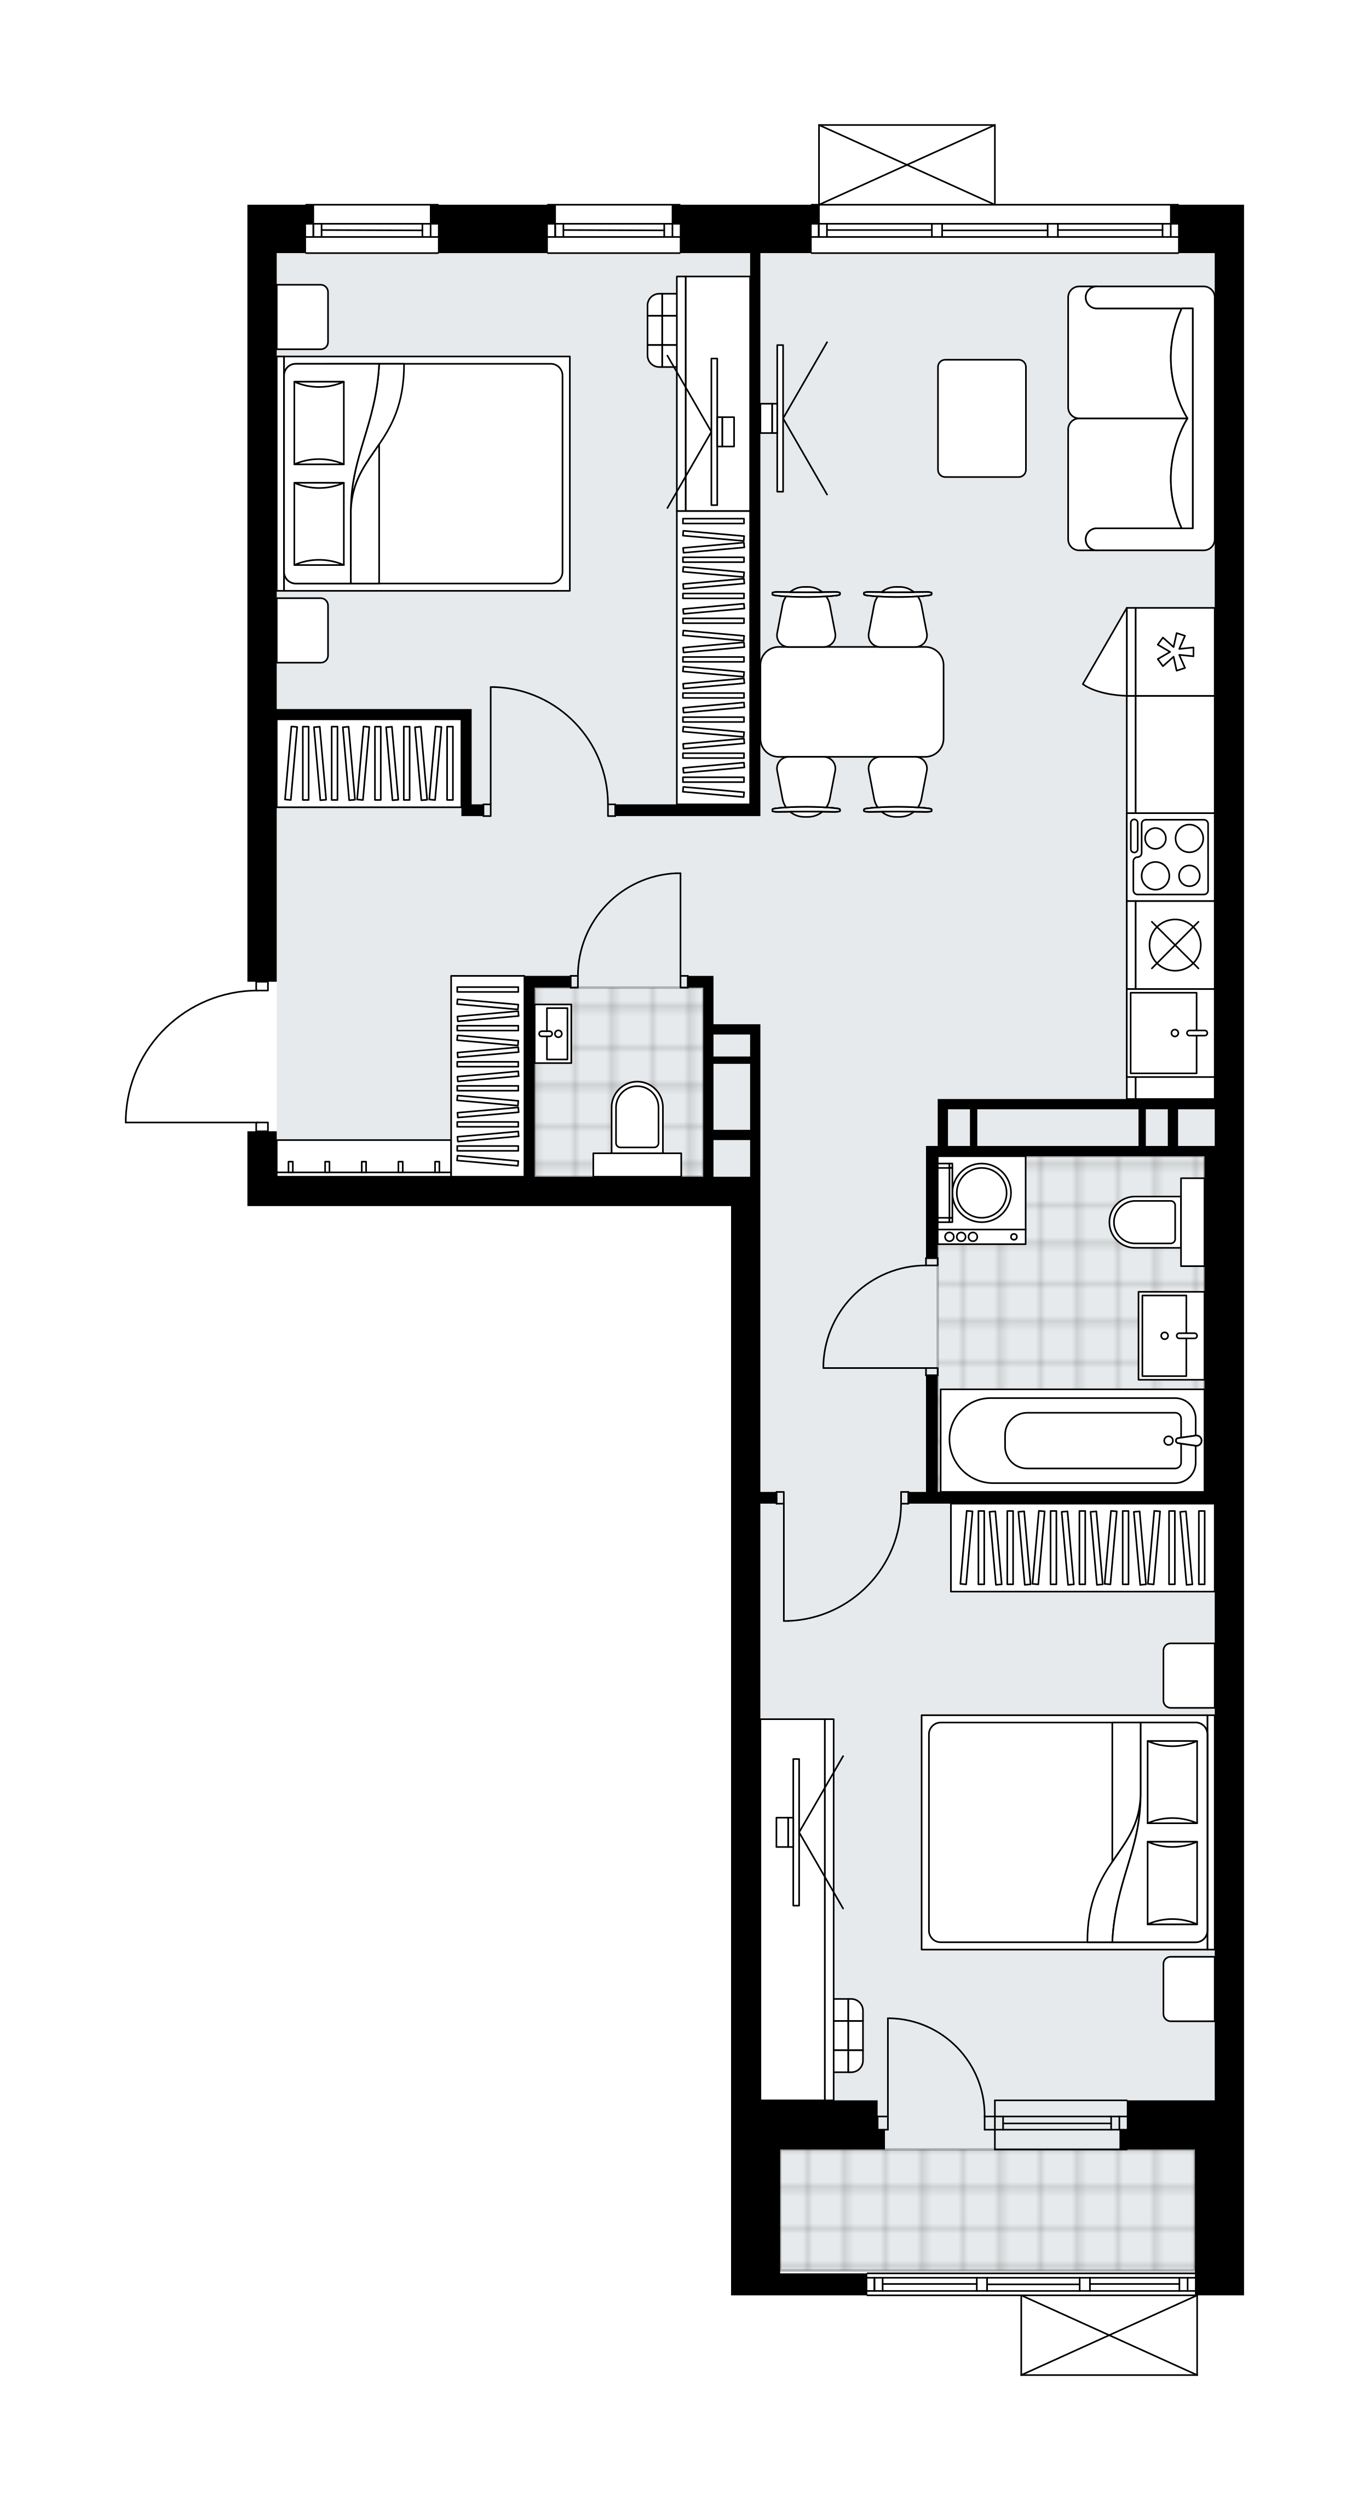 <svg xmlns="http://www.w3.org/2000/svg" xmlns:xlink="http://www.w3.org/1999/xlink" height="2000px" id="Layer_1" style="enable-background:new 0 0 1095.5 2000;" version="1.1" viewBox="0 0 1095.5 2000" width="1095.5px" x="0px" y="0px" xml:space="preserve">
<style type="text/css">
	.st0{fill:none;}
	.st1{opacity:0.25;fill:none;stroke:#000000;stroke-width:0.4;stroke-miterlimit:10;}
	.st2{fill:#FFFFFF;}
	.st3{fill:#E7EAEC;}
	
		.st4{fill:url(#SVGID_1_);stroke:#000000;stroke-width:2;stroke-linecap:round;stroke-linejoin:round;stroke-miterlimit:10;stroke-opacity:0.25;}
	
		.st5{fill:url(#SVGID_00000049914817701413156040000000684560417905289647_);stroke:#000000;stroke-width:2;stroke-linecap:round;stroke-linejoin:round;stroke-miterlimit:10;stroke-opacity:0.25;}
	
		.st6{fill:url(#SVGID_00000067195834692042371220000010492565362953746584_);stroke:#000000;stroke-width:2;stroke-linecap:round;stroke-linejoin:round;stroke-miterlimit:10;stroke-opacity:0.25;}
	.st7{fill:none;stroke:#000000;stroke-width:1.3;stroke-linecap:round;stroke-linejoin:round;stroke-miterlimit:10;}
	.st8{fill:#FFFFFF;stroke:#000000;stroke-width:1.3;stroke-linecap:round;stroke-linejoin:round;stroke-miterlimit:10;}
	.st9{fill:none;stroke:#000000;stroke-width:1.3;stroke-linecap:round;stroke-linejoin:round;}
	.st10{fill:none;stroke:#000000;stroke-width:1.3;stroke-linecap:round;stroke-linejoin:round;stroke-dasharray:10.102,10.102;}
	.st11{fill:none;stroke:#000000;stroke-width:1.3;stroke-linecap:round;stroke-linejoin:round;stroke-dasharray:10.713,10.713;}
	.st12{fill:none;stroke:#000000;stroke-width:1.3;stroke-linecap:round;stroke-linejoin:round;stroke-dasharray:7.613,7.613;}
	.st13{fill:none;stroke:#000000;stroke-width:1.3;stroke-linecap:round;stroke-linejoin:round;stroke-dasharray:9.425,9.425;}
	.st14{font-family:'Arial-BoldMT';}
	.st15{font-size:61.471px;}
	.st16{font-size:52.014px;}
	.st17{font-family:'ArialMT';}
	.st18{font-size:40px;}
</style>
<pattern height="14.57" id="New_Pattern_Swatch_2" patternUnits="userSpaceOnUse" style="overflow:visible;" viewBox="7.49 -22.06 14.57 14.57" width="14.57" x="5417.54" y="2152.48">
	<g>
		<rect class="st0" height="14.57" width="14.57" x="7.49" y="-22.06" />
		<g>
			<rect class="st1" height="7.29" width="7.29" x="14.77" y="-7.49" />
		</g>
		<g>
			<rect class="st1" height="7.29" width="7.29" x="0.2" y="-7.49" />
		</g>
		<g>
			<rect class="st1" height="7.29" width="7.29" x="22.06" y="-14.77" />
		</g>
		<g>
			<rect class="st1" height="7.29" width="7.29" x="7.49" y="-14.77" />
			<rect class="st1" height="7.29" width="7.29" x="14.77" y="-22.06" />
		</g>
		<g>
			<rect class="st1" height="7.29" width="7.29" x="0.2" y="-22.06" />
		</g>
		<g>
			<rect class="st1" height="7.29" width="7.29" x="22.06" y="-29.35" />
		</g>
		<g>
			<rect class="st1" height="7.29" width="7.29" x="7.49" y="-29.35" />
		</g>
	</g>
</pattern>
<path class="st2" d="M972.05,163.78h23.46v117.28v38.7  v1360.47v117.28v38.7h-36.88V1900c0,0,0,0,0,0.01c0,0.04-0.02,0.09-0.03,0.13c-0.01,0.04-0.01,0.08-0.03,0.12c0,0,0,0.01,0,0.01  c0,0.01-0.01,0.01-0.02,0.02c-0.05,0.09-0.12,0.17-0.2,0.23c-0.02,0.02-0.04,0.03-0.07,0.05c-0.09,0.05-0.19,0.09-0.31,0.09  c0,0,0,0,0,0c0,0,0,0,0,0H817.24c0,0,0,0,0,0c0,0,0,0,0,0c-0.11,0-0.21-0.04-0.31-0.09c-0.02-0.01-0.04-0.03-0.07-0.05  c-0.08-0.06-0.15-0.14-0.2-0.23c0-0.01-0.01-0.01-0.02-0.02c0,0,0-0.01,0-0.01c-0.02-0.04-0.02-0.08-0.03-0.12  c-0.01-0.04-0.03-0.09-0.03-0.13c0,0,0,0,0-0.01v-63.13h-122.5c-0.36,0-0.65-0.29-0.65-0.65H624.3h-39.29v-155.99V964.82H197.98  v-23.46V905h6.39v-6.39H100.65c-0.36,0-0.65-0.29-0.65-0.65v-3.07c0,0,0-0.01,0-0.01c0,0,0-0.01,0-0.01  c0.82-27.78,12.25-53.73,32.19-73.09c19.5-18.93,45.07-29.54,72.18-30v-6.41h-6.39V502.72V202.48v-38.7h46.26v0  c0-0.36,0.29-0.65,0.65-0.65h105.55c0.36,0,0.65,0.29,0.65,0.65l0,0h86.66v0c0-0.36,0.29-0.65,0.65-0.65h105.55  c0.36,0,0.65,0.29,0.65,0.65l0,0h104.25v0c0-0.36,0.29-0.65,0.65-0.65h5.21V100c0,0,0,0,0-0.01c0-0.04,0.02-0.09,0.03-0.13  c0.01-0.04,0.01-0.08,0.03-0.12c0,0,0-0.01,0-0.01c0.01-0.03,0.04-0.05,0.05-0.07c0.03-0.04,0.05-0.09,0.09-0.12  c0.03-0.03,0.07-0.05,0.11-0.07c0.03-0.02,0.06-0.05,0.1-0.06c0.05-0.02,0.1-0.02,0.16-0.03c0.03,0,0.05-0.02,0.08-0.02h0.02  c0,0,0,0,0,0h140.71c0,0,0,0,0,0h0.02c0.03,0,0.05,0.01,0.08,0.02c0.06,0.01,0.11,0.01,0.16,0.03c0.04,0.01,0.06,0.04,0.1,0.06  c0.04,0.02,0.08,0.04,0.11,0.07c0.04,0.04,0.06,0.08,0.09,0.12c0.02,0.03,0.04,0.05,0.05,0.08c0,0,0,0.01,0,0.01  c0.02,0.04,0.02,0.08,0.03,0.12c0.01,0.04,0.03,0.09,0.03,0.13c0,0,0,0,0,0.01v63.13h145.95c0.36,0,0.65,0.29,0.65,0.65v0H972.05z" id="background" />
<g id="floor">
	<polygon class="st3" points="608.47,202.48 221.44,202.48 221.44,941.36 608.47,941.36 608.47,1816.44 972.05,1816.44    972.05,941.36 972.05,202.48  " />
	<pattern id="SVGID_1_" patternTransform="matrix(4.138 0 0 4.198 41136.672 25774.459)" xlink:href="#New_Pattern_Swatch_2">
	</pattern>
	<rect class="st4" height="96.92" width="331.91" x="624.3" y="1719.53" />
	
		<pattern id="SVGID_00000109728035785047349890000011781040184362509974_" patternTransform="matrix(4.138 0 0 4.198 41136.672 25774.459)" xlink:href="#New_Pattern_Swatch_2">
	</pattern>
	
		<rect height="268.58" style="fill:url(#SVGID_00000109728035785047349890000011781040184362509974_);stroke:#000000;stroke-width:2;stroke-linecap:round;stroke-linejoin:round;stroke-miterlimit:10;stroke-opacity:0.25;" width="213.45" x="750.38" y="924.94" />
	
		<pattern id="SVGID_00000157999072283629144770000005705796031553071744_" patternTransform="matrix(4.138 0 0 4.198 41136.672 25774.459)" xlink:href="#New_Pattern_Swatch_2">
	</pattern>
	
		<rect height="151.29" style="fill:url(#SVGID_00000157999072283629144770000005705796031553071744_);stroke:#000000;stroke-width:2;stroke-linecap:round;stroke-linejoin:round;stroke-miterlimit:10;stroke-opacity:0.25;" width="134.87" x="427.86" y="790.06" />
	<g id="LINE_00000088120877887713752330000010872819588932277166_">
		<line class="st7" x1="796.12" x2="901.68" y1="1693.14" y2="1693.14" />
	</g>
	<g id="LINE_00000052097694221769539000000012263334129867168669_">
		<line class="st7" x1="796.12" x2="901.68" y1="1703.69" y2="1703.69" />
	</g>
	<g id="LINE_00000134956840935580885750000009854947698291344565_">
		<line class="st7" x1="802.69" x2="889.16" y1="1698.7" y2="1698.7" />
	</g>
	<g id="LINE_00000081620376079377612780000015687607940371209620_">
		<line class="st7" x1="895.73" x2="895.73" y1="1693.14" y2="1703.69" />
	</g>
	<g id="LINE_00000158749542671815330510000000401990413575613582_">
		<line class="st7" x1="802.69" x2="802.69" y1="1693.14" y2="1703.69" />
	</g>
	<g id="LINE_00000082348975223028060290000009795601219944142234_">
		<line class="st7" x1="796.12" x2="901.68" y1="1680.24" y2="1680.24" />
	</g>
	<g id="LINE_00000054987686331078874160000008698070032496813736_">
		<line class="st7" x1="901.68" x2="796.12" y1="1719.53" y2="1719.53" />
	</g>
	<g id="LINE_00000168114089509268319990000003773301534547748024_">
		<line class="st7" x1="889.16" x2="889.16" y1="1693.13" y2="1703.68" />
	</g>
	<g id="LINE_00000170266221885755423410000008579813934295838357_">
		<line class="st7" x1="796.12" x2="796.12" y1="1680.24" y2="1719.53" />
	</g>
	<g id="LINE_00000176735243095378423990000010504509429667168897_">
		<line class="st7" x1="694.09" x2="956.21" y1="1818.63" y2="1818.63" />
	</g>
	<g id="LINE_00000156560002507141871270000001835795112686218880_">
		<line class="st7" x1="699.74" x2="699.74" y1="1822.15" y2="1832.7" />
	</g>
	<g id="LINE_00000165230153683528276230000008499965977248701336_">
		<line class="st7" x1="950.35" x2="950.35" y1="1822.15" y2="1832.7" />
	</g>
	<g id="LINE_00000025442699158576981790000006628716627380188055_">
		<line class="st7" x1="781.65" x2="706.31" y1="1827.13" y2="1827.13" />
	</g>
	<g id="LINE_00000108309857361288686680000008207179216061017521_">
		<line class="st7" x1="943.78" x2="872.18" y1="1827.13" y2="1827.13" />
	</g>
	<g id="LINE_00000104690787482862477480000014239668966016914828_">
		<line class="st7" x1="943.78" x2="943.78" y1="1832.7" y2="1822.15" />
	</g>
	<g id="LINE_00000129894230729037259730000000034734175803160718_">
		<line class="st7" x1="699.74" x2="699.74" y1="1822.15" y2="1832.7" />
	</g>
	<g id="LINE_00000042715574411994955750000015369524439840540827_">
		<line class="st7" x1="706.31" x2="706.31" y1="1832.7" y2="1822.15" />
	</g>
	<g id="LINE_00000052075455172966611540000012475333190707071120_">
		<line class="st7" x1="789.86" x2="789.86" y1="1822.15" y2="1832.7" />
	</g>
	<g id="LINE_00000060734881263025742960000004318509530162063264_">
		<line class="st7" x1="789.86" x2="781.65" y1="1832.7" y2="1832.7" />
	</g>
	<g id="LINE_00000037650854196418648150000014012844451296675719_">
		<line class="st7" x1="781.65" x2="781.65" y1="1832.7" y2="1822.15" />
	</g>
	<g id="LINE_00000017502871768389894080000009367299566232525459_">
		<line class="st7" x1="781.65" x2="789.86" y1="1822.15" y2="1822.15" />
	</g>
	<g id="LINE_00000114060335048825778860000004637653701366200963_">
		<line class="st7" x1="956.21" x2="694.09" y1="1836.22" y2="1836.22" />
	</g>
	<g id="LINE_00000039852080312614667060000003258656447993755298_">
		<line class="st7" x1="872.18" x2="872.18" y1="1822.15" y2="1832.7" />
	</g>
	<g id="LINE_00000034780745338758973580000010182980347307220395_">
		<line class="st7" x1="872.18" x2="863.97" y1="1832.7" y2="1832.7" />
	</g>
	<g id="LINE_00000121262543231325958780000014243093979793139632_">
		<line class="st7" x1="863.97" x2="863.97" y1="1832.7" y2="1822.15" />
	</g>
	<g id="LINE_00000153681574874320846080000012160245202701122444_">
		<line class="st7" x1="863.97" x2="872.18" y1="1822.15" y2="1822.15" />
	</g>
	<g id="LINE_00000181054814549572760070000000855588075348561299_">
		<line class="st7" x1="863.97" x2="789.86" y1="1827.43" y2="1827.43" />
	</g>
	<g id="LWPOLYLINE_00000055695430376475379320000010293337613537137554_">
		<line class="st7" x1="872.18" x2="956.21" y1="1822.15" y2="1822.15" />
	</g>
	<g id="LWPOLYLINE_00000120523338212107265050000003728975145038684804_">
		<line class="st7" x1="863.97" x2="789.86" y1="1822.15" y2="1822.15" />
	</g>
	<g id="LWPOLYLINE_00000158023373921632603980000003432114755964645254_">
		<line class="st7" x1="781.65" x2="694.09" y1="1822.15" y2="1822.15" />
	</g>
	<g id="LWPOLYLINE_00000060018278543236047450000008428997803452554390_">
		<line class="st7" x1="872.18" x2="956.21" y1="1832.7" y2="1832.7" />
	</g>
	<g id="LWPOLYLINE_00000054265962741590306550000012367463897595698098_">
		<line class="st7" x1="863.97" x2="789.86" y1="1832.7" y2="1832.7" />
	</g>
	<g id="LWPOLYLINE_00000053508402025924849230000002133086618919276181_">
		<line class="st7" x1="781.65" x2="694.09" y1="1832.7" y2="1832.7" />
	</g>
	<g id="LINE_00000026862555787719915550000006510519706382962360_">
		<line class="st7" x1="244.9" x2="350.45" y1="163.78" y2="163.78" />
	</g>
	<g id="LINE_00000030470321321005941340000006173795067097046191_">
		<line class="st7" x1="350.45" x2="244.9" y1="189.58" y2="189.58" />
	</g>
	<g id="LINE_00000047775220151504529640000009675268947233033864_">
		<line class="st7" x1="250.76" x2="250.76" y1="179.02" y2="189.58" />
	</g>
	<g id="LINE_00000044174155646522723600000004639006260789560708_">
		<line class="st7" x1="344.59" x2="344.59" y1="179.02" y2="189.58" />
	</g>
	<g id="LINE_00000007426864342093087390000016638067980145245598_">
		<line class="st7" x1="350.45" x2="244.9" y1="179.02" y2="179.02" />
	</g>
	<g id="LINE_00000075152051060873190260000009068933062457314231_">
		<line class="st7" x1="338.02" x2="257.33" y1="184.3" y2="184.01" />
	</g>
	<g id="LINE_00000103970978155534916150000017230901647265720501_">
		<line class="st7" x1="338.02" x2="338.02" y1="189.58" y2="179.02" />
	</g>
	<g id="LINE_00000026143077998107234810000010158906896030151094_">
		<line class="st7" x1="250.76" x2="250.76" y1="179.02" y2="189.58" />
	</g>
	<g id="LINE_00000169519047881147630820000011492261998524963992_">
		<line class="st7" x1="257.33" x2="257.33" y1="189.58" y2="179.02" />
	</g>
	<g id="LINE_00000017482269468296227100000012531968354454999447_">
		<line class="st7" x1="350.45" x2="244.9" y1="202.48" y2="202.48" />
	</g>
	<g id="LINE_00000167377994439557305660000018307877947754597557_">
		<line class="st7" x1="438.41" x2="543.97" y1="163.78" y2="163.78" />
	</g>
	<g id="LINE_00000110459192803522809200000012331004979352080779_">
		<line class="st7" x1="543.97" x2="438.41" y1="189.58" y2="189.58" />
	</g>
	<g id="LINE_00000041982922267709833710000007910198259089658540_">
		<line class="st7" x1="444.28" x2="444.28" y1="179.02" y2="189.58" />
	</g>
	<g id="LINE_00000037686923399824783280000002840527855109845177_">
		<line class="st7" x1="538.1" x2="538.1" y1="179.02" y2="189.58" />
	</g>
	<g id="LINE_00000029748518929174919960000003809726976676799104_">
		<line class="st7" x1="543.97" x2="438.41" y1="179.02" y2="179.02" />
	</g>
	<g id="LINE_00000163773490834292846890000008935307039757036718_">
		<line class="st7" x1="531.53" x2="450.84" y1="184.3" y2="184.01" />
	</g>
	<g id="LINE_00000173863363004413054030000000973276451266978716_">
		<line class="st7" x1="531.53" x2="531.53" y1="189.58" y2="179.02" />
	</g>
	<g id="LINE_00000083811507542725217100000009667015078156242840_">
		<line class="st7" x1="444.28" x2="444.28" y1="179.02" y2="189.58" />
	</g>
	<g id="LINE_00000041260218330343424380000014214640189624049049_">
		<line class="st7" x1="450.84" x2="450.84" y1="189.58" y2="179.02" />
	</g>
	<g id="LINE_00000023968927912118552770000010063821140911444616_">
		<line class="st7" x1="543.97" x2="438.41" y1="202.48" y2="202.48" />
	</g>
	<g id="LINE_00000098217146857564533610000004452821686062380929_">
		<line class="st7" x1="649.52" x2="942.72" y1="163.78" y2="163.78" />
	</g>
	<g id="LINE_00000134969888572862404890000010492988061801511057_">
		<line class="st7" x1="655.17" x2="655.17" y1="179.02" y2="189.58" />
	</g>
	<g id="LINE_00000040562232212384722040000001389552013555535258_">
		<line class="st7" x1="936.86" x2="936.86" y1="179.02" y2="189.58" />
	</g>
	<g id="LINE_00000178190150963939376840000009203269592553672109_">
		<line class="st7" x1="745.69" x2="661.74" y1="184.01" y2="184.01" />
	</g>
	<g id="LINE_00000094602690897888589270000017081470606378339456_">
		<line class="st7" x1="930.29" x2="846.55" y1="184.01" y2="184.01" />
	</g>
	<g id="LINE_00000024706499384433824670000016313252436398733462_">
		<line class="st7" x1="930.29" x2="930.29" y1="189.58" y2="179.02" />
	</g>
	<g id="LINE_00000060010251052755792780000000149374240618974865_">
		<line class="st7" x1="655.17" x2="655.17" y1="179.02" y2="189.58" />
	</g>
	<g id="LINE_00000094599191612572347960000015913710249865185712_">
		<line class="st7" x1="661.74" x2="661.74" y1="189.58" y2="179.02" />
	</g>
	<g id="LINE_00000179607907042344777450000013885759971724413349_">
		<line class="st7" x1="753.9" x2="753.9" y1="179.02" y2="189.58" />
	</g>
	<g id="LINE_00000168808258305863680480000000809815974753710242_">
		<line class="st7" x1="753.9" x2="745.69" y1="189.58" y2="189.58" />
	</g>
	<g id="LINE_00000019646828223370164650000015836765790301379236_">
		<line class="st7" x1="745.69" x2="745.69" y1="189.58" y2="179.02" />
	</g>
	<g id="LINE_00000133487629458592220530000017928010053503592085_">
		<line class="st7" x1="745.69" x2="753.9" y1="179.02" y2="179.02" />
	</g>
	<g id="LINE_00000120559086732670242820000001762184523178714242_">
		<line class="st7" x1="942.72" x2="649.52" y1="202.48" y2="202.48" />
	</g>
	<g id="LINE_00000173848041713843099320000018249782132143630478_">
		<line class="st7" x1="846.55" x2="846.55" y1="179.02" y2="189.58" />
	</g>
	<g id="LINE_00000062877421435949924160000016164416890505203646_">
		<line class="st7" x1="846.55" x2="838.34" y1="189.58" y2="189.58" />
	</g>
	<g id="LINE_00000129925477245018269080000008053313827745645503_">
		<line class="st7" x1="838.34" x2="838.34" y1="189.58" y2="179.02" />
	</g>
	<g id="LINE_00000033359737754533776590000009208253465075664557_">
		<line class="st7" x1="838.34" x2="846.55" y1="179.02" y2="179.02" />
	</g>
	<g id="LINE_00000025443243550067433610000003758797619876933308_">
		<line class="st7" x1="838.34" x2="753.9" y1="184.3" y2="184.3" />
	</g>
	<g id="LWPOLYLINE_00000044161938917692900870000005079331655879056271_">
		<line class="st7" x1="846.55" x2="942.72" y1="179.02" y2="179.02" />
	</g>
	<g id="LWPOLYLINE_00000026845821085982977220000002469461921946939271_">
		<line class="st7" x1="838.34" x2="753.9" y1="179.02" y2="179.02" />
	</g>
	<g id="LWPOLYLINE_00000008834832322237019310000012460285680931585172_">
		<line class="st7" x1="745.69" x2="649.52" y1="179.02" y2="179.02" />
	</g>
	<g id="LWPOLYLINE_00000083769056466090691260000010431723476405306243_">
		<line class="st7" x1="846.55" x2="942.72" y1="189.58" y2="189.58" />
	</g>
	<g id="LWPOLYLINE_00000124128157421026625930000000561914989491899551_">
		<line class="st7" x1="838.34" x2="753.9" y1="189.58" y2="189.58" />
	</g>
	<g id="LWPOLYLINE_00000085967737572501616620000015630750739050810046_">
		<line class="st7" x1="745.69" x2="649.52" y1="189.58" y2="189.58" />
	</g>
	<g id="LINE_00000067238475045178290320000002979606719456787119_">
		<line class="st7" x1="655.38" x2="796.12" y1="100" y2="100" />
	</g>
	<g id="LINE_00000046310241554273509030000015602242829768230019_">
		<line class="st7" x1="796.12" x2="796.12" y1="100" y2="163.78" />
	</g>
	<g id="LINE_00000126310515631421320570000018183442227952318088_">
		<line class="st7" x1="655.38" x2="655.38" y1="163.78" y2="100" />
	</g>
	<g id="LWPOLYLINE_00000040573727933702420170000016686293337339549100_">
		<line class="st7" x1="796.12" x2="655.38" y1="163.78" y2="100" />
	</g>
	<g id="LWPOLYLINE_00000137098884868554745950000000627120181267876490_">
		<line class="st7" x1="655.38" x2="796.12" y1="163.78" y2="100" />
	</g>
	<g id="LINE_00000025408854797892756210000013725100375291934909_">
		<line class="st7" x1="957.97" x2="817.23" y1="1900" y2="1900" />
	</g>
	<g id="LINE_00000050625965908475243100000010902339773691106950_">
		<line class="st7" x1="817.23" x2="817.23" y1="1900" y2="1836.22" />
	</g>
	<g id="LINE_00000112607966325230067990000003790597231520590737_">
		<line class="st7" x1="957.97" x2="957.97" y1="1836.22" y2="1900" />
	</g>
	<g id="LWPOLYLINE_00000116944584858242507520000000468228631987365012_">
		<line class="st7" x1="817.23" x2="957.97" y1="1836.22" y2="1900" />
	</g>
	<g id="LWPOLYLINE_00000095326017538121433380000014309427382480279710_">
		<line class="st7" x1="957.97" x2="817.23" y1="1836.22" y2="1900" />
	</g>
	<g id="LWPOLYLINE_00000103967820156676332500000016623866655828554158_">
		<rect class="st7" height="9.38" width="5.86" x="386.81" y="643.46" />
	</g>
	<g id="LWPOLYLINE_00000051350572218546256160000013839578982826443944_">
		<rect class="st7" height="9.38" width="5.86" x="486.5" y="643.46" />
	</g>
	<g id="LINE_00000051382468493588952570000001554807566826651543_">
		<line class="st7" x1="386.81" x2="386.81" y1="643.46" y2="652.84" />
	</g>
	<g id="LINE_00000112618865322433057870000007079113990711553198_">
		<line class="st7" x1="492.36" x2="492.36" y1="643.46" y2="652.84" />
	</g>
	<g id="LINE_00000054968571743316276850000007547434690404365208_">
		<line class="st7" x1="392.67" x2="392.67" y1="643.46" y2="549.64" />
	</g>
	<g id="LINE_00000117657589321335835750000004475005097142842516_">
		<line class="st7" x1="396.19" x2="392.67" y1="549.64" y2="549.64" />
	</g>
	<g id="ARC_00000030470647179157176510000003003936553975447951_">
		<path class="st7" d="M396.19,549.64c50.41,1.95,90.28,43.38,90.31,93.83" />
	</g>
	<g id="LWPOLYLINE_00000098181956689433754770000002517574970766198954_">
		<rect class="st7" height="9.38" width="5.86" x="621.37" y="1193.52" />
	</g>
	<g id="LWPOLYLINE_00000149383807484031806400000002090339007220160648_">
		<rect class="st7" height="9.38" width="5.86" x="721.06" y="1193.52" />
	</g>
	<g id="LINE_00000072242619020827579010000006624114076281716649_">
		<line class="st7" x1="621.37" x2="621.37" y1="1202.9" y2="1193.52" />
	</g>
	<g id="LINE_00000068661804667384622590000004404229850976621978_">
		<line class="st7" x1="726.93" x2="726.93" y1="1202.9" y2="1193.52" />
	</g>
	<g id="LINE_00000145018646065259516660000012810919714307602082_">
		<line class="st7" x1="627.24" x2="627.24" y1="1202.9" y2="1296.72" />
	</g>
	<g id="LINE_00000165212399491916429980000000855986396830456202_">
		<line class="st7" x1="630.75" x2="627.24" y1="1296.72" y2="1296.72" />
	</g>
	<g id="ARC_00000108276486005410628610000018164892527836289430_">
		<path class="st7" d="M721.06,1202.9c-0.03,50.45-39.89,91.87-90.31,93.83" />
	</g>
	<g id="LWPOLYLINE_00000070824843176572885480000001146506569121636486_">
		<rect class="st7" height="9.38" width="5.86" x="544.55" y="780.68" />
	</g>
	<g id="LWPOLYLINE_00000168086377164082987560000011380837764079834250_">
		<rect class="st7" height="9.38" width="5.86" x="456.59" y="780.68" />
	</g>
	<g id="LINE_00000023256818951962779710000008582627226540675476_">
		<line class="st7" x1="550.42" x2="550.42" y1="780.68" y2="790.06" />
	</g>
	<g id="LINE_00000046342015662687563220000009997102653860174983_">
		<line class="st7" x1="456.59" x2="456.59" y1="780.68" y2="790.06" />
	</g>
	<g id="LINE_00000118371360705569933330000006037766376248110508_">
		<line class="st7" x1="544.55" x2="544.55" y1="780.68" y2="698.58" />
	</g>
	<g id="ARC_00000103260496410327876220000007664977516293888444_">
		<path class="st7" d="M462.45,780.68c0.03-43.97,34.65-80.14,78.58-82.1" />
	</g>
	<g id="LINE_00000118383047094094778690000006225394605106729354_">
		<line class="st7" x1="544.55" x2="541.03" y1="698.58" y2="698.58" />
	</g>
	<g id="LWPOLYLINE_00000003826760437496684810000015882616423607657138_">
		<rect class="st7" height="5.86" width="9.38" x="741" y="1094.41" />
	</g>
	<g id="LWPOLYLINE_00000147914071110515551560000000541872980745805975_">
		<rect class="st7" height="5.86" width="9.38" x="741" y="1006.45" />
	</g>
	<g id="LINE_00000077291383800307265720000014268369787374146461_">
		<line class="st7" x1="741" x2="750.38" y1="1100.28" y2="1100.28" />
	</g>
	<g id="LINE_00000149371770203068497520000018328586263023855295_">
		<line class="st7" x1="741" x2="750.38" y1="1006.45" y2="1006.45" />
	</g>
	<g id="LINE_00000062149834494958348540000009632199736641269634_">
		<line class="st7" x1="741" x2="658.9" y1="1094.41" y2="1094.41" />
	</g>
	<g id="ARC_00000087387449486631384260000006858402091680870825_">
		<path class="st7" d="M658.9,1090.89c1.95-43.93,38.12-78.55,82.1-78.58" />
	</g>
	<g id="LINE_00000033352889583342480970000005065067976396706228_">
		<line class="st7" x1="658.9" x2="658.9" y1="1094.41" y2="1090.89" />
	</g>
	<g id="LWPOLYLINE_00000028305705709941682060000008360486913039196552_">
		<rect class="st7" height="7.04" width="9.38" x="205.02" y="785.37" />
	</g>
	<g id="LWPOLYLINE_00000139292581913193157340000010403248975330861736_">
		<rect class="st7" height="7.04" width="9.38" x="205.02" y="897.96" />
	</g>
	<g id="LWPOLYLINE_00000054264807768526777440000010206607158522425016_">
		<path class="st7" d="M100.65,894.89c1.69-57.08,48.45-102.48,105.55-102.48" />
	</g>
	<g id="LINE_00000145050310743832274490000007367687729474003360_">
		<line class="st7" x1="206.2" x2="100.65" y1="897.96" y2="897.96" />
	</g>
	<g id="LINE_00000182521877396541596810000007676313206431808642_">
		<line class="st7" x1="100.65" x2="100.65" y1="897.96" y2="894.89" />
	</g>
	<g id="ARC_00000139993488638541182450000003511338963400203449_">
		<path class="st7" d="M710.51,1614.56c0.38,0,0.77,0,1.15,0.01c42.75,0.64,76.89,35.82,76.25,78.57" />
	</g>
	<g id="LINE_00000087389645404979161550000014491265248387173799_">
		<line class="st7" x1="710.51" x2="710.51" y1="1693.14" y2="1614.56" />
	</g>
	<g id="LINE_00000106845951564203572050000009606256803907199123_">
		<line class="st7" x1="796.12" x2="787.91" y1="1693.14" y2="1693.14" />
	</g>
	<g id="LINE_00000067202780703369400800000002786831839591114645_">
		<line class="st7" x1="787.91" x2="787.91" y1="1693.14" y2="1703.69" />
	</g>
	<g id="LINE_00000069387011753947543190000013596194323677505439_">
		<line class="st7" x1="787.91" x2="796.12" y1="1703.69" y2="1703.69" />
	</g>
	<g id="LINE_00000049909995007038128070000004549415123261643934_">
		<line class="st7" x1="702.3" x2="710.51" y1="1703.69" y2="1703.69" />
	</g>
	<g id="LINE_00000096032650731636753640000004427657584980199349_">
		<line class="st7" x1="710.51" x2="710.51" y1="1703.69" y2="1693.14" />
	</g>
	<g id="LINE_00000161602592927987837980000006590128645066506923_">
		<line class="st7" x1="710.51" x2="702.3" y1="1693.14" y2="1693.14" />
	</g>
	<g id="LINE_00000036241703882199452170000010628762281093350822_">
		<line class="st7" x1="702.3" x2="702.3" y1="1703.69" y2="1693.14" />
	</g>
	<path d="M942.72,163.78h-6.45v15.25h6.45v23.46h29.32v78.58v38.7V879.2h-37.53h-90.31h-93.83v8.21v29.32H741v8.21v81.51h9.38   v-81.51h213.45v268.58H750.38v-93.24H741v93.24h-14.07v9.38h245.12v477.34h-15.83h-54.54v23.46h-5.86v15.83h5.86h54.54v77.99v38.7   h39.29v-38.7v-117.28V319.76v-38.7V163.78h-23.46H942.72z M758.59,916.73v-29.32h17.59v29.32H758.59z M782.05,916.73v-29.32h62.16   h66.85v29.32H782.05z M916.92,916.73v-29.32h17.59v29.32H916.92z M942.72,916.73v-29.32h29.32v29.32H942.72z" />
	<polygon points="221.44,575.44 369.21,575.44 369.21,652.84 377.42,652.84 386.81,652.84 386.81,643.46 377.42,643.46    377.42,575.44 377.42,567.23 221.44,567.23 221.44,502.72 221.44,202.48 244.9,202.48 244.9,179.02 251.35,179.02 251.35,163.78    244.9,163.78 197.98,163.78 197.98,202.48 197.98,502.72 197.98,785.37 221.44,785.37  " />
	<polygon points="608.47,652.84 608.47,202.48 649.52,202.48 649.52,179.02 655.97,179.02 655.97,163.78 649.52,163.78    543.97,163.78 537.51,163.78 537.51,179.02 543.97,179.02 543.97,202.48 600.26,202.48 600.26,643.46 492.36,643.46 492.36,652.84    600.26,652.84  " />
	<path d="M702.3,1680.24H624.3h-15.83V1202.9h12.9v-9.38h-12.9v-228.7v-23.46v-29.32v-8.21v-84.44h-8.21h-29.32v-29.32v-9.38h-20.52   v9.38h12.31v113.76v8.21v29.32H427.86V790.06h28.73v-9.38h-28.73h-8.21v160.68H221.44V905h-23.46v36.36v23.46h387.03v715.42v155.99   h39.29h69.78v-17.59H624.3v-99.1h77.99h5.86v-15.83h-5.86V1680.24z M600.26,827.59v17.59h-29.32v-17.59H600.26z M570.94,851.05   h29.32v52.78h-29.32V851.05z M570.94,941.36v-29.32h29.32v29.32H570.94z" />
	<polygon points="350.45,202.48 438.41,202.48 438.41,179.02 444.86,179.02 444.86,163.78 344,163.78 344,179.02 350.45,179.02  " />
</g>
<g id="mebel">
	<g>
		<path class="st8" d="M931,1320.41v39.99c0,3.24,2.63,5.86,5.86,5.86h35.18v-51.6h-35.3C933.57,1314.66,931,1317.24,931,1320.41z" />
		<path class="st8" d="M931,1571.13v39.99c0,3.24,2.63,5.86,5.86,5.86h35.18v-51.6h-35.3C933.57,1565.38,931,1567.95,931,1571.13z" />
		<g>
			
				<rect class="st8" height="5.86" transform="matrix(-1.836970e-16 1 -1 -1.836970e-16 2434.988 496.762)" width="187.49" x="875.37" y="1462.94" />
			
				<rect class="st8" height="228.7" transform="matrix(-1.836970e-16 1 -1 -1.836970e-16 2317.706 614.044)" width="187.49" x="758.09" y="1351.52" />
			<path class="st8" d="M966.18,1387.38v157c0,5.18-4.2,9.38-9.38,9.38H752.73c-5.18,0-9.38-4.2-9.38-9.38v-157     c0-5.18,4.2-9.38,9.38-9.38H956.8C961.98,1377.99,966.18,1382.19,966.18,1387.38z" />
			<path class="st8" d="M890.09,1553.76c2.4-49.04,22.61-73.34,22.62-117.5c-1.6,47.25-42.65,52.29-42.57,117.5L890.09,1553.76z" />
			<g>
				<path class="st8" d="M890.09,1553.76c2.4-49.04,22.61-73.34,22.62-117.5l0-58.27h44.09c5.18,0,9.38,4.2,9.38,9.38v157      c0,5.18-4.2,9.38-9.38,9.38L890.09,1553.76L890.09,1553.76z" />
			</g>
			
				<rect class="st8" height="39.6" transform="matrix(-1.836970e-16 1 -1 -1.836970e-16 2363.82 487.517)" width="65.8" x="905.25" y="1405.87" />
			<path class="st8" d="M918.35,1458.57c12.44-5.57,27.16-5.57,39.6,0H918.35z" />
			<path class="st8" d="M957.95,1392.77c-12.44,5.57-27.16,5.57-39.6,0H957.95z" />
			
				<rect class="st8" height="39.6" transform="matrix(-1.836970e-16 1 -1 -1.836970e-16 2444.519 568.217)" width="66.05" x="905.13" y="1486.57" />
			<path class="st8" d="M918.35,1539.39c12.44-5.59,27.16-5.59,39.6,0H918.35z" />
			<path class="st8" d="M957.95,1473.34c-12.44,5.59-27.16,5.59-39.6,0H957.95z" />
			<g>
				<path class="st8" d="M912.71,1436.26v-58.27h-22.62v111.33C900.76,1473.55,911.9,1460.42,912.71,1436.26z" />
			</g>
		</g>
	</g>
	<g>
		<path class="st8" d="M262.49,524.38v-39.99c0-3.24-2.63-5.86-5.86-5.86h-35.18v51.6h35.3    C259.91,530.13,262.49,527.56,262.49,524.38z" />
		<path class="st8" d="M262.49,273.66v-39.99c0-3.24-2.63-5.86-5.86-5.86h-35.18v51.6h35.3    C259.91,279.42,262.49,276.84,262.49,273.66z" />
		<g>
			
				<rect class="st8" height="5.86" transform="matrix(4.506934e-11 -1 1 4.506934e-11 -154.55 603.292)" width="187.49" x="130.63" y="375.99" />
			
				<rect class="st8" height="228.7" transform="matrix(4.496276e-11 -1 1 4.496276e-11 -37.268 720.574)" width="187.49" x="247.91" y="264.57" />
			<path class="st8" d="M227.3,457.42v-157c0-5.18,4.2-9.38,9.38-9.38h204.07c5.18,0,9.38,4.2,9.38,9.38v157     c0,5.18-4.2,9.38-9.38,9.38H236.69C231.5,466.8,227.3,462.6,227.3,457.42z" />
			<path class="st8" d="M303.4,291.04c-2.4,49.04-22.61,73.34-22.62,117.5c1.6-47.25,42.65-52.29,42.57-117.5L303.4,291.04z" />
			<g>
				<path class="st8" d="M303.4,291.04c-2.4,49.04-22.61,73.34-22.62,117.5l0,58.27h-44.09c-5.18,0-9.38-4.2-9.38-9.38v-157      c0-5.18,4.2-9.38,9.38-9.38L303.4,291.04L303.4,291.04z" />
			</g>
			
				<rect class="st8" height="39.6" transform="matrix(4.514617e-11 -1 1 4.514617e-11 -163.794 674.46)" width="65.8" x="222.44" y="399.33" />
			<path class="st8" d="M275.13,386.23c-12.44,5.57-27.16,5.57-39.6,0H275.13z" />
			<path class="st8" d="M235.53,452.02c12.44-5.57,27.16-5.57,39.6,0L235.53,452.02z" />
			
				<rect class="st8" height="39.6" transform="matrix(4.466989e-11 -1 1 4.466989e-11 -83.095 593.76)" width="66.05" x="222.31" y="318.63" />
			<path class="st8" d="M275.13,305.4c-12.44,5.59-27.16,5.59-39.6,0H275.13z" />
			<path class="st8" d="M235.53,371.45c12.44-5.59,27.16-5.59,39.6,0L235.53,371.45z" />
			<g>
				<path class="st8" d="M280.77,408.54v58.27h22.62V355.47C292.72,371.25,281.59,384.38,280.77,408.54z" />
			</g>
		</g>
	</g>
	<g>
		
			<rect class="st8" height="139.57" transform="matrix(-1.836970e-16 1 -1 -1.836970e-16 1217.92 635.476)" width="29.32" x="276.56" y="856.92" />
		
			<rect class="st8" height="139.57" transform="matrix(-1.836970e-16 1 -1 -1.836970e-16 1230.84 648.396)" width="3.48" x="289.48" y="869.84" />
		<g>
			
				<rect class="st8" height="8.56" transform="matrix(-1 -1.224647e-16 1.224647e-16 -1 582.444 1867.196)" width="3.48" x="289.48" y="929.32" />
			
				<rect class="st8" height="8.56" transform="matrix(-1 -1.224647e-16 1.224647e-16 -1 523.803 1867.196)" width="3.48" x="260.16" y="929.32" />
			
				<rect class="st8" height="8.56" transform="matrix(-1 -1.224647e-16 1.224647e-16 -1 465.162 1867.196)" width="3.48" x="230.84" y="929.32" />
			
				<rect class="st8" height="8.56" transform="matrix(-1 -1.224647e-16 1.224647e-16 -1 641.085 1867.196)" width="3.48" x="318.8" y="929.32" />
			
				<rect class="st8" height="8.56" transform="matrix(-1 -1.224647e-16 1.224647e-16 -1 699.726 1867.196)" width="3.48" x="348.12" y="929.32" />
		</g>
	</g>
	<g>
		<g>
			
				<rect class="st8" height="23.46" transform="matrix(-4.478367e-11 -1 1 -4.478367e-11 277.325 805.914)" width="23.46" x="529.89" y="252.57" />
			
				<rect class="st8" height="11.73" transform="matrix(-4.521000e-11 -1 1 -4.521000e-11 259.733 788.322)" width="23.46" x="512.3" y="258.43" />
			
				<rect class="st8" height="11.73" transform="matrix(-4.478367e-11 -1 1 -4.478367e-11 294.917 823.506)" width="23.46" x="547.48" y="258.43" />
			
				<rect class="st8" height="23.46" transform="matrix(4.544258e-11 1 -1 4.544258e-11 785.39 -297.849)" width="17.59" x="532.82" y="232.04" />
			<path class="st8" d="M518.16,252.57v-8.21c0-5.18,4.2-9.38,9.38-9.38h2.35v17.59H518.16z" />
			<path class="st8" d="M553.35,252.57v-17.59h2.35c5.18,0,9.38,4.2,9.38,9.38v8.21H553.35z" />
			
				<rect class="st8" height="23.46" transform="matrix(4.492566e-11 1 -1 4.492566e-11 826.438 -256.8)" width="17.59" x="532.82" y="273.09" />
			<path class="st8" d="M518.16,284.23v-8.21h11.73v17.59h-2.35C522.36,293.62,518.16,289.41,518.16,284.23z" />
			<path class="st8" d="M553.35,293.62v-17.59h11.73v8.21c0,5.18-4.2,9.38-9.38,9.38H553.35z" />
		</g>
		<g>
			
				<rect class="st8" height="51.6" transform="matrix(2.534220e-10 1 -1 2.534220e-10 889.49 -259.426)" width="187.67" x="480.62" y="289.23" />
			
				<rect class="st8" height="7.04" transform="matrix(1.470626e-10 1 -1 1.470626e-10 860.17 -230.105)" width="187.67" x="451.3" y="311.51" />
		</g>
		<g>
			<g>
				<g id="LINE_00000177447159175261032730000012728433626036328842_">
					<line class="st8" x1="569.26" x2="534.07" y1="345.46" y2="284.52" />
				</g>
				<g id="LINE_00000098938980242800180750000000523000061542851721_">
					<line class="st8" x1="569.26" x2="534.07" y1="345.46" y2="406.4" />
				</g>
			</g>
			<rect class="st8" height="117.28" width="4.69" x="569.26" y="286.82" />
			
				<rect class="st8" height="23.46" transform="matrix(-1 9.017663e-11 -9.017663e-11 -1 1152.003 690.923)" width="4.1" x="573.95" y="333.73" />
			<rect class="st8" height="23.46" width="9.38" x="578.05" y="333.73" />
		</g>
	</g>
	<g>
		<g>
			
				<rect class="st8" height="23.46" transform="matrix(4.478355e-11 1 -1 4.478355e-11 2295.54 961.317)" width="23.46" x="655.38" y="1616.7" />
			
				<rect class="st8" height="11.73" transform="matrix(4.563620e-11 1 -1 4.563620e-11 2313.132 943.725)" width="23.46" x="672.98" y="1622.56" />
			
				<rect class="st8" height="11.73" transform="matrix(4.478355e-11 1 -1 4.478355e-11 2277.947 978.909)" width="23.46" x="637.79" y="1622.56" />
			
				<rect class="st8" height="23.46" transform="matrix(-4.544270e-11 -1 1 -4.544270e-11 -981.841 2316.064)" width="17.59" x="658.32" y="1637.22" />
			<path class="st8" d="M690.57,1640.16v8.21c0,5.18-4.2,9.38-9.38,9.38h-2.35v-17.59H690.57z" />
			<path class="st8" d="M655.38,1640.16v17.59h-2.35c-5.18,0-9.38-4.2-9.38-9.38v-8.21H655.38z" />
			
				<rect class="st8" height="23.46" transform="matrix(-4.492578e-11 -1 1 -4.492578e-11 -940.793 2275.015)" width="17.59" x="658.32" y="1596.18" />
			<path class="st8" d="M690.57,1608.49v8.21h-11.73v-17.59h2.35C686.37,1599.11,690.57,1603.31,690.57,1608.49z" />
			<path class="st8" d="M655.38,1599.11v17.59h-11.73v-8.21c0-5.18,4.2-9.38,9.38-9.38H655.38z" />
		</g>
		<g>
			
				<rect class="st8" height="51.6" transform="matrix(-1.559670e-10 -1 1 -1.559670e-10 -893.495 2162.04)" width="304.94" x="481.8" y="1501.97" />
			
				<rect class="st8" height="7.04" transform="matrix(-9.050865e-11 -1 1 -9.050865e-11 -864.175 2191.361)" width="304.94" x="511.12" y="1524.25" />
		</g>
		<g>
			<g>
				<g id="LINE_00000058567599717584472240000001619977654155745450_">
					<line class="st8" x1="639.47" x2="674.66" y1="1465.82" y2="1526.76" />
				</g>
				<g id="LINE_00000117667201488983596930000009086250304780734655_">
					<line class="st8" x1="639.47" x2="674.66" y1="1465.82" y2="1404.88" />
				</g>
			</g>
			
				<rect class="st8" height="117.28" transform="matrix(-1 8.879196e-11 -8.879196e-11 -1 1274.254 2931.644)" width="4.69" x="634.78" y="1407.18" />
			<rect class="st8" height="23.46" width="4.1" x="630.68" y="1454.09" />
			
				<rect class="st8" height="23.46" transform="matrix(-1 9.053679e-11 -9.053679e-11 -1 1251.971 2931.644)" width="9.38" x="621.29" y="1454.09" />
		</g>
	</g>
	<g>
		
			<rect class="st8" height="147.78" transform="matrix(1.436698e-10 -1 1 1.436698e-10 -315.296 905.95)" width="70.37" x="260.14" y="536.74" />
		<g>
			
				<rect class="st8" height="4.66" transform="matrix(1.352279e-10 -1 1 1.352279e-10 -365.978 855.268)" width="58.64" x="215.32" y="608.29" />
			
				<rect class="st8" height="4.66" transform="matrix(1.350725e-10 -1 1 1.350725e-10 -342.887 878.359)" width="58.64" x="238.42" y="608.29" />
			
				<rect class="st8" height="4.66" transform="matrix(1.350565e-10 -1 1 1.350565e-10 -308.25 912.996)" width="58.64" x="273.05" y="608.29" />
			
				<rect class="st8" height="4.66" transform="matrix(1.348859e-10 -1 1 1.348859e-10 -285.159 936.087)" width="58.64" x="296.14" y="608.29" />
			
				<rect class="st8" height="4.66" transform="matrix(1.350565e-10 -1 1 1.350565e-10 -250.522 970.724)" width="58.64" x="330.78" y="608.29" />
			
				<rect class="st8" height="4.66" transform="matrix(0.087 -0.996 0.996 0.087 -395.516 789.616)" width="58.64" x="203.78" y="608.29" />
			
				<rect class="st8" height="4.66" transform="matrix(0.087 -0.996 0.996 0.087 -342.819 847.124)" width="58.64" x="261.51" y="608.29" />
			
				<rect class="st8" height="4.66" transform="matrix(0.087 -0.996 0.996 0.087 -290.122 904.633)" width="58.64" x="319.24" y="608.29" />
			
				<rect class="st8" height="4.66" transform="matrix(-0.087 -0.996 0.996 -0.087 -329.781 919.058)" width="58.64" x="226.87" y="608.29" />
			
				<rect class="st8" height="4.66" transform="matrix(-0.087 -0.996 0.996 -0.087 -304.677 942.061)" width="58.64" x="249.96" y="608.29" />
			
				<rect class="st8" height="4.66" transform="matrix(-0.087 -0.996 0.996 -0.087 -267.021 976.566)" width="58.64" x="284.6" y="608.29" />
			
				<rect class="st8" height="4.66" transform="matrix(-0.087 -0.996 0.996 -0.087 -241.917 999.57)" width="58.64" x="307.69" y="608.29" />
		</g>
	</g>
	<g>
		
			<rect class="st8" height="211.11" transform="matrix(1.436698e-10 -1 1 1.436698e-10 -371.592 2104.574)" width="70.37" x="831.31" y="1132.53" />
		<g>
			
				<rect class="st8" height="4.66" transform="matrix(1.352279e-10 -1 1 1.352279e-10 -452.803 2023.363)" width="58.64" x="755.96" y="1235.75" />
			
				<rect class="st8" height="4.66" transform="matrix(1.350565e-10 -1 1 1.350565e-10 -429.711 2046.454)" width="58.64" x="779.05" y="1235.75" />
			
				<rect class="st8" height="4.66" transform="matrix(1.350565e-10 -1 1 1.350565e-10 -395.074 2081.091)" width="58.64" x="813.69" y="1235.75" />
			
				<rect class="st8" height="4.66" transform="matrix(1.343743e-10 -1 1 1.343743e-10 -371.983 2104.182)" width="58.64" x="836.78" y="1235.75" />
			
				<rect class="st8" height="4.66" transform="matrix(1.347154e-10 -1 1 1.347154e-10 -337.346 2138.819)" width="58.64" x="871.42" y="1235.75" />
			
				<rect class="st8" height="4.66" transform="matrix(0.087 -0.996 0.996 0.087 -527.072 1900.967)" width="58.64" x="744.41" y="1235.75" />
			
				<rect class="st8" height="4.66" transform="matrix(0.087 -0.996 0.996 0.087 -474.375 1958.475)" width="58.64" x="802.14" y="1235.75" />
			
				<rect class="st8" height="4.66" transform="matrix(0.087 -0.996 0.996 0.087 -421.678 2015.984)" width="58.64" x="859.87" y="1235.75" />
			
				<rect class="st8" height="4.66" transform="matrix(-0.087 -0.996 0.996 -0.087 -367.098 2139.782)" width="58.64" x="767.51" y="1235.75" />
			
				<rect class="st8" height="4.66" transform="matrix(-0.087 -0.996 0.996 -0.087 -341.994 2162.786)" width="58.64" x="790.6" y="1235.75" />
			
				<rect class="st8" height="4.66" transform="matrix(-0.087 -0.996 0.996 -0.087 -304.338 2197.291)" width="58.64" x="825.23" y="1235.75" />
			
				<rect class="st8" height="4.66" transform="matrix(-0.087 -0.996 0.996 -0.087 -279.234 2220.294)" width="58.64" x="848.32" y="1235.75" />
			
				<rect class="st8" height="4.66" transform="matrix(0.087 -0.996 0.996 0.087 -390.06 2050.489)" width="58.64" x="894.51" y="1235.75" />
			
				<rect class="st8" height="4.66" transform="matrix(-0.087 -0.996 0.996 -0.087 -241.578 2254.799)" width="58.64" x="882.96" y="1235.75" />
			
				<rect class="st8" height="4.66" transform="matrix(1.343743e-10 -1 1 1.343743e-10 -300.267 2175.898)" width="58.64" x="908.5" y="1235.75" />
			
				<rect class="st8" height="4.66" transform="matrix(1.348859e-10 -1 1 1.348859e-10 -276.398 2199.767)" width="58.64" x="932.36" y="1235.75" />
			
				<rect class="st8" height="4.66" transform="matrix(-0.087 -0.996 0.996 -0.087 -201.268 2291.737)" width="58.64" x="920.04" y="1235.75" />
		</g>
	</g>
	<g>
		
			<rect class="st8" height="160.68" transform="matrix(-1 -1.442696e-10 1.442696e-10 -1 780.651 1722.041)" width="58.64" x="361" y="780.68" />
		<g>
			
				<rect class="st8" height="3.88" transform="matrix(-1 -1.348585e-10 1.348585e-10 -1 780.651 1837.41)" width="48.87" x="365.89" y="916.76" />
			
				<rect class="st8" height="3.88" transform="matrix(-1 -1.348585e-10 1.348585e-10 -1 780.651 1798.925)" width="48.87" x="365.89" y="897.52" />
			
				<rect class="st8" height="3.88" transform="matrix(-1 -1.346537e-10 1.346537e-10 -1 780.651 1741.196)" width="48.87" x="365.89" y="868.66" />
			
				<rect class="st8" height="3.88" transform="matrix(-1 -1.348398e-10 1.348398e-10 -1 780.651 1702.711)" width="48.87" x="365.89" y="849.41" />
			
				<rect class="st8" height="3.88" transform="matrix(-1 -1.348398e-10 1.348398e-10 -1 780.651 1644.983)" width="48.87" x="365.89" y="820.55" />
			
				<rect class="st8" height="3.88" transform="matrix(-0.996 -0.087 0.087 -0.996 698.256 1887.139)" width="48.87" x="365.89" y="926.38" />
			
				<rect class="st8" height="3.88" transform="matrix(-0.996 -0.087 0.087 -0.996 702.449 1791.109)" width="48.87" x="365.89" y="878.28" />
			
				<rect class="st8" height="3.88" transform="matrix(-0.996 -0.087 0.087 -0.996 706.642 1695.078)" width="48.87" x="365.89" y="830.17" />
			
				<rect class="st8" height="3.88" transform="matrix(-0.996 0.087 -0.087 -0.996 858.397 1780.689)" width="48.87" x="365.89" y="907.14" />
			
				<rect class="st8" height="3.88" transform="matrix(-0.996 0.087 -0.087 -0.996 856.72 1742.277)" width="48.87" x="365.89" y="887.9" />
			
				<rect class="st8" height="3.88" transform="matrix(-0.996 0.087 -0.087 -0.996 854.205 1684.658)" width="48.87" x="365.89" y="859.04" />
			
				<rect class="st8" height="3.88" transform="matrix(-0.996 0.087 -0.087 -0.996 852.528 1646.246)" width="48.87" x="365.89" y="839.79" />
			
				<rect class="st8" height="3.88" transform="matrix(-0.996 -0.087 0.087 -0.996 709.158 1637.46)" width="48.87" x="365.89" y="801.31" />
			
				<rect class="st8" height="3.88" transform="matrix(-0.996 0.087 -0.087 -0.996 850.012 1588.628)" width="48.87" x="365.89" y="810.93" />
			
				<rect class="st8" height="3.88" transform="matrix(-1 -1.346537e-10 1.346537e-10 -1 780.651 1583.184)" width="48.87" x="365.89" y="789.65" />
		</g>
	</g>
	<g>
		
			<rect class="st8" height="234.59" transform="matrix(-1 -2.336354e-10 2.336354e-10 -1 1141.88 1052.332)" width="58.64" x="541.62" y="408.87" />
		<g>
			
				<rect class="st8" height="3.88" transform="matrix(-1 -2.244726e-10 2.244726e-10 -1 1141.88 1247.465)" width="48.87" x="546.51" y="621.79" />
			
				<rect class="st8" height="3.88" transform="matrix(-1 -2.242678e-10 2.242678e-10 -1 1141.88 1208.979)" width="48.87" x="546.51" y="602.55" />
			
				<rect class="st8" height="3.88" transform="matrix(-1 -2.236537e-10 2.236537e-10 -1 1141.88 1151.251)" width="48.87" x="546.51" y="573.68" />
			
				<rect class="st8" height="3.88" transform="matrix(-1 -2.246959e-10 2.246959e-10 -1 1141.88 1112.766)" width="48.87" x="546.51" y="554.44" />
			
				<rect class="st8" height="3.88" transform="matrix(-1 -2.242865e-10 2.242865e-10 -1 1141.88 1055.037)" width="48.87" x="546.51" y="525.58" />
			
				<rect class="st8" height="3.88" transform="matrix(-0.996 -0.087 0.087 -0.996 1084.507 1314.058)" width="48.87" x="546.51" y="631.41" />
			
				<rect class="st8" height="3.88" transform="matrix(-0.996 -0.087 0.087 -0.996 1088.7 1218.028)" width="48.87" x="546.51" y="583.31" />
			
				<rect class="st8" height="3.88" transform="matrix(-0.996 -0.087 0.087 -0.996 1092.892 1121.997)" width="48.87" x="546.51" y="535.2" />
			
				<rect class="st8" height="3.88" transform="matrix(-0.996 0.087 -0.087 -0.996 1193.231 1176.125)" width="48.87" x="546.51" y="612.17" />
			
				<rect class="st8" height="3.88" transform="matrix(-0.996 0.087 -0.087 -0.996 1191.553 1137.712)" width="48.87" x="546.51" y="592.93" />
			
				<rect class="st8" height="3.88" transform="matrix(-0.996 0.087 -0.087 -0.996 1189.038 1080.094)" width="48.87" x="546.51" y="564.06" />
			
				<rect class="st8" height="3.88" transform="matrix(-0.996 0.087 -0.087 -0.996 1187.361 1041.682)" width="48.87" x="546.51" y="544.82" />
			
				<rect class="st8" height="3.88" transform="matrix(-0.996 -0.087 0.087 -0.996 1095.408 1064.378)" width="48.87" x="546.51" y="506.33" />
			
				<rect class="st8" height="3.88" transform="matrix(-0.996 0.087 -0.087 -0.996 1184.845 984.063)" width="48.87" x="546.51" y="515.96" />
			
				<rect class="st8" height="3.88" transform="matrix(-1 -2.253101e-10 2.253101e-10 -1 1141.88 993.239)" width="48.87" x="546.51" y="494.68" />
			
				<rect class="st8" height="3.88" transform="matrix(-1 -2.242678e-10 2.242678e-10 -1 1141.88 953.457)" width="48.87" x="546.51" y="474.79" />
			
				<rect class="st8" height="3.88" transform="matrix(-0.996 0.087 -0.087 -0.996 1182.152 922.382)" width="48.87" x="546.51" y="485.06" />
			
				<rect class="st8" height="3.88" transform="matrix(-1 -2.244912e-10 2.244912e-10 -1 1141.88 895.51)" width="48.87" x="546.51" y="445.81" />
			
				<rect class="st8" height="3.88" transform="matrix(-0.996 -0.087 0.087 -0.996 1099.844 962.773)" width="48.87" x="546.51" y="455.43" />
			
				<rect class="st8" height="3.88" transform="matrix(-0.996 0.087 -0.087 -0.996 1180.409 882.457)" width="48.87" x="546.51" y="465.06" />
			
				<rect class="st8" height="3.88" transform="matrix(-0.996 -0.087 0.087 -0.996 1102.36 905.154)" width="48.87" x="546.51" y="426.57" />
			
				<rect class="st8" height="3.88" transform="matrix(-0.996 0.087 -0.087 -0.996 1177.893 824.839)" width="48.87" x="546.51" y="436.19" />
			
				<rect class="st8" height="3.88" transform="matrix(-1 -2.246959e-10 2.246959e-10 -1 1141.88 833.711)" width="48.87" x="546.51" y="414.91" />
		</g>
	</g>
	<g>
		
			<rect class="st8" height="63.33" transform="matrix(-1.836970e-16 1 -1 -1.836970e-16 1658.313 -222.444)" width="322.53" x="779.11" y="686.27" />
		
			<rect class="st8" height="7.04" transform="matrix(-1.836970e-16 1 -1 -1.836970e-16 1623.128 -187.259)" width="322.53" x="743.93" y="714.42" />
	</g>
	<g>
		<path class="st8" d="M877.63,422.66L877.63,422.66c-4.86,0-8.8,3.94-8.8,8.8v0c0,4.86,3.94,8.8,8.8,8.8h0h-14.04    c-4.88,0-8.83-3.95-8.83-8.83v-87.89c0-4.86,3.98-8.84,8.84-8.84l86.69,0c0,0-26.68,39.67-4.68,87.96H877.63z" />
		<path class="st8" d="M877.63,246.74L877.63,246.74c-4.86,0-8.8-3.94-8.8-8.8v0c0-4.86,3.94-8.8,8.8-8.8h0h-14.04    c-4.88,0-8.83,3.95-8.83,8.83v87.89c0,4.86,3.98,8.84,8.84,8.84l86.69,0c0,0-26.68-39.67-4.68-87.96H877.63z" />
		<path class="st8" d="M963.25,440.26h-85.62c-4.86,0-8.8-3.94-8.8-8.8l0,0c0-4.86,3.94-8.8,8.8-8.8h76.82V246.74h-76.82    c-4.86,0-8.8-3.94-8.8-8.8v0c0-4.86,3.94-8.8,8.8-8.8h85.62c4.86,0,8.8,3.94,8.8,8.8v193.52    C972.04,436.3,968.09,440.26,963.25,440.26z" />
		<path class="st8" d="M945.62,246.74c-22.01,48.29,4.68,87.96,4.68,87.96v0c0,0-26.68,39.67-4.68,87.96h8.83V246.74L945.62,246.74z    " />
	</g>
	<g>
		<path class="st8" d="M740.41,605.46H623.13c-8.1,0-14.66-6.56-14.66-14.66v-58.61c0-8.1,6.56-14.66,14.66-14.66h117.28    c8.1,0,14.66,6.56,14.66,14.66v58.61C755.07,598.9,748.51,605.46,740.41,605.46z" />
		<g>
			<g id="LINE_00000142151630112013963910000015725866695633769608_">
				<path class="st8" d="M669.51,476.33c-14.2,1.78-34.57,1.78-48.77,0c-1.64-0.21-2.59-0.51-2.59-0.84v-0.08v-1.16      c0-0.35,1.84-0.63,4.1-0.63c15.21,0.24,30.53,0.24,45.74,0c2.27,0,4.1,0.28,4.1,0.63v1.16v0.08      C672.1,475.82,671.14,476.13,669.51,476.33z" />
			</g>
			<g id="LINE_00000119075930966438138220000016472080011101689223_">
				<path class="st8" d="M669.51,476.33c-14.2,1.78-34.57,1.78-48.77,0c-1.64-0.21-2.59-0.51-2.59-0.84v-0.08v-1.16      c0-0.35,1.84-0.63,4.1-0.63c15.21,0.24,30.53,0.24,45.74,0c2.27,0,4.1,0.28,4.1,0.63v1.16v0.08      C672.1,475.82,671.14,476.13,669.51,476.33z" />
			</g>
			<g id="LINE_00000028319710389016734660000011935267778321737902_">
				<path class="st8" d="M669.51,476.33c-14.2,1.78-34.57,1.78-48.77,0c-1.64-0.21-2.59-0.51-2.59-0.84v-0.08v-1.16      c0-0.35,1.84-0.63,4.1-0.63c15.21,0.24,30.53,0.24,45.74,0c2.27,0,4.1,0.28,4.1,0.63v1.16v0.08      C672.1,475.82,671.14,476.13,669.51,476.33z" />
			</g>
			<path class="st8" d="M658.08,473.7c-3.09-2.61-7.06-4.17-11.35-4.17h-3.23c-4.29,0-8.26,1.56-11.35,4.17     C640.8,473.78,649.44,473.78,658.08,473.7z" />
			<path class="st8" d="M664.02,483.83c-0.48-2.49-1.51-4.74-2.89-6.72c-10.18,0.72-21.84,0.72-32.02,0     c-1.38,1.98-2.41,4.22-2.89,6.72l-4.31,22.6c-1.1,5.78,3.33,11.14,9.22,11.14h27.99c5.89,0,10.32-5.36,9.22-11.14L664.02,483.83z     " />
		</g>
		<g>
			<g id="LINE_00000056417146632432841300000012697028481635472821_">
				<path class="st8" d="M742.81,476.33c-14.2,1.78-34.57,1.78-48.77,0c-1.64-0.21-2.59-0.51-2.59-0.84v-0.08v-1.16      c0-0.35,1.84-0.63,4.1-0.63c15.21,0.24,30.53,0.24,45.74,0c2.27,0,4.1,0.28,4.1,0.63v1.16v0.08      C745.4,475.82,744.45,476.13,742.81,476.33z" />
			</g>
			<g id="LINE_00000078759429300481256490000004092798414911520166_">
				<path class="st8" d="M742.81,476.33c-14.2,1.78-34.57,1.78-48.77,0c-1.64-0.21-2.59-0.51-2.59-0.84v-0.08v-1.16      c0-0.35,1.84-0.63,4.1-0.63c15.21,0.24,30.53,0.24,45.74,0c2.27,0,4.1,0.28,4.1,0.63v1.16v0.08      C745.4,475.82,744.45,476.13,742.81,476.33z" />
			</g>
			<g id="LINE_00000054956668095264547520000008153821788747951796_">
				<path class="st8" d="M742.81,476.33c-14.2,1.78-34.57,1.78-48.77,0c-1.64-0.21-2.59-0.51-2.59-0.84v-0.08v-1.16      c0-0.35,1.84-0.63,4.1-0.63c15.21,0.24,30.53,0.24,45.74,0c2.27,0,4.1,0.28,4.1,0.63v1.16v0.08      C745.4,475.82,744.45,476.13,742.81,476.33z" />
			</g>
			<path class="st8" d="M731.38,473.7c-3.09-2.61-7.06-4.17-11.35-4.17h-3.23c-4.29,0-8.26,1.56-11.35,4.17     C714.1,473.78,722.74,473.78,731.38,473.7z" />
			<path class="st8" d="M737.32,483.83c-0.48-2.49-1.51-4.74-2.89-6.72c-10.18,0.72-21.84,0.72-32.02,0     c-1.38,1.98-2.41,4.22-2.89,6.72l-4.31,22.6c-1.1,5.78,3.33,11.14,9.22,11.14h27.99c5.89,0,10.32-5.36,9.22-11.14L737.32,483.83z     " />
		</g>
		<g>
			<g id="LINE_00000030459821508857622830000007469062019668764301_">
				<path class="st8" d="M694.04,646.7c14.2-1.78,34.57-1.78,48.77,0c1.64,0.21,2.59,0.51,2.59,0.84v0.08v1.16      c0,0.35-1.84,0.63-4.1,0.63c-15.21-0.24-30.53-0.24-45.74,0c-2.27,0-4.1-0.28-4.1-0.63v-1.16v-0.08      C691.45,647.21,692.4,646.9,694.04,646.7z" />
			</g>
			<g id="LINE_00000083772462809307141820000013432267479031094206_">
				<path class="st8" d="M694.04,646.7c14.2-1.78,34.57-1.78,48.77,0c1.64,0.21,2.59,0.51,2.59,0.84v0.08v1.16      c0,0.35-1.84,0.63-4.1,0.63c-15.21-0.24-30.53-0.24-45.74,0c-2.27,0-4.1-0.28-4.1-0.63v-1.16v-0.08      C691.45,647.21,692.4,646.9,694.04,646.7z" />
			</g>
			<g id="LINE_00000007411704683584033110000013028166010772227519_">
				<path class="st8" d="M694.04,646.7c14.2-1.78,34.57-1.78,48.77,0c1.64,0.21,2.59,0.51,2.59,0.84v0.08v1.16      c0,0.35-1.84,0.63-4.1,0.63c-15.21-0.24-30.53-0.24-45.74,0c-2.27,0-4.1-0.28-4.1-0.63v-1.16v-0.08      C691.45,647.21,692.4,646.9,694.04,646.7z" />
			</g>
			<path class="st8" d="M705.46,649.33c3.09,2.61,7.06,4.17,11.35,4.17h3.23c4.29,0,8.26-1.56,11.35-4.17     C722.74,649.26,714.1,649.26,705.46,649.33z" />
			<path class="st8" d="M699.53,639.21c0.48,2.49,1.51,4.74,2.89,6.72c10.18-0.72,21.84-0.72,32.02,0c1.38-1.98,2.41-4.22,2.89-6.72     l4.31-22.6c1.1-5.78-3.33-11.14-9.22-11.14h-27.99c-5.89,0-10.32,5.36-9.22,11.14L699.53,639.21z" />
		</g>
		<g>
			<g id="LINE_00000087391716807232720200000001490506495651810996_">
				<path class="st8" d="M620.74,646.7c14.2-1.78,34.57-1.78,48.77,0c1.64,0.21,2.59,0.51,2.59,0.84v0.08v1.16      c0,0.35-1.84,0.63-4.1,0.63c-15.21-0.24-30.53-0.24-45.74,0c-2.27,0-4.1-0.28-4.1-0.63v-1.16v-0.08      C618.15,647.21,619.1,646.9,620.74,646.7z" />
			</g>
			<g id="LINE_00000047054583320809590500000007066907775713864861_">
				<path class="st8" d="M620.74,646.7c14.2-1.78,34.57-1.78,48.77,0c1.64,0.21,2.59,0.51,2.59,0.84v0.08v1.16      c0,0.35-1.84,0.63-4.1,0.63c-15.21-0.24-30.53-0.24-45.74,0c-2.27,0-4.1-0.28-4.1-0.63v-1.16v-0.08      C618.15,647.21,619.1,646.9,620.74,646.7z" />
			</g>
			<g id="LINE_00000065769531648590668700000001340044087890285697_">
				<path class="st8" d="M620.74,646.7c14.2-1.78,34.57-1.78,48.77,0c1.64,0.21,2.59,0.51,2.59,0.84v0.08v1.16      c0,0.35-1.84,0.63-4.1,0.63c-15.21-0.24-30.53-0.24-45.74,0c-2.27,0-4.1-0.28-4.1-0.63v-1.16v-0.08      C618.15,647.21,619.1,646.9,620.74,646.7z" />
			</g>
			<path class="st8" d="M632.16,649.33c3.09,2.61,7.06,4.17,11.35,4.17h3.23c4.29,0,8.26-1.56,11.35-4.17     C649.44,649.26,640.8,649.26,632.16,649.33z" />
			<path class="st8" d="M626.22,639.21c0.48,2.49,1.51,4.74,2.89,6.72c10.18-0.72,21.84-0.72,32.02,0c1.38-1.98,2.41-4.22,2.89-6.72     l4.31-22.6c1.1-5.78-3.33-11.14-9.22-11.14h-27.99c-5.89,0-10.32,5.36-9.22,11.14L626.22,639.21z" />
		</g>
	</g>
	<g>
		<g>
			<g id="LINE_00000128470616738046131730000015673355358799643017_">
				<line class="st8" x1="626.65" x2="661.83" y1="334.7" y2="273.76" />
			</g>
			<g id="LINE_00000173856296427424337570000011052667114877840028_">
				<line class="st8" x1="626.65" x2="661.83" y1="334.7" y2="395.64" />
			</g>
		</g>
		
			<rect class="st8" height="117.28" transform="matrix(-1 -1.224647e-16 1.224647e-16 -1 1248.607 669.404)" width="4.69" x="621.96" y="276.06" />
		<rect class="st8" height="23.46" width="4.1" x="617.85" y="322.97" />
		
			<rect class="st8" height="23.46" transform="matrix(-1 -1.224647e-16 1.224647e-16 -1 1226.323 669.404)" width="9.38" x="608.47" y="322.97" />
	</g>
	<g>
		<path class="st8" d="M820.96,375.82v-82.23c0-3.2-2.6-5.8-5.8-5.8h-58.77c-3.2,0-5.8,2.6-5.8,5.8v82.23c0,3.2,2.6,5.8,5.8,5.8    h58.77C818.37,381.62,820.96,379.02,820.96,375.82z" />
	</g>
	<g>
		<path class="st8" d="M509.95,865.28L509.95,865.28c11.34,0,20.52,9.19,20.52,20.52v36.79h-41.05V885.8    C489.43,874.47,498.62,865.28,509.95,865.28z" />
		
			<rect class="st8" height="18.77" transform="matrix(-1 -8.967106e-11 8.967106e-11 -1 1019.906 1863.952)" width="70.37" x="474.77" y="922.59" />
		<path class="st8" d="M509.95,868.92L509.95,868.92c9.39,0,17.01,7.61,17.01,17.01v28.46c0,1.94-1.58,3.52-3.52,3.52h-26.97    c-1.94,0-3.52-1.58-3.52-3.52v-28.46C492.95,876.53,500.56,868.92,509.95,868.92z" />
	</g>
	<g>
		<path class="st8" d="M887.76,977.72L887.76,977.72c0-11.34,9.19-20.52,20.52-20.52h36.79v41.05h-36.79    C896.95,998.24,887.76,989.05,887.76,977.72z" />
		
			<rect class="st8" height="18.77" transform="matrix(-1.342865e-10 1 -1 -1.342865e-10 1932.169 23.264)" width="70.37" x="919.27" y="968.33" />
		<path class="st8" d="M891.4,977.72L891.4,977.72c0-9.39,7.61-17.01,17.01-17.01h28.46c1.94,0,3.52,1.58,3.52,3.52v26.97    c0,1.94-1.58,3.52-3.52,3.52H908.4C899.01,994.72,891.4,987.11,891.4,977.72z" />
	</g>
	<g>
		
			<rect class="st8" height="211.11" transform="matrix(-1.836970e-16 1 -1 -1.836970e-16 2010.748 294.185)" width="82.1" x="817.23" y="1046.91" />
		<g id="ARC_00000016068996727187439180000008052665564118864287_">
			<path class="st8" d="M956.81,1148.42c0.39-0.06,0.79-0.06,1.18,0c2.24,0.33,3.79,2.4,3.46,4.64s-2.4,3.79-4.64,3.46l-14.32-2.09     c-0.66-0.2-1.18-0.71-1.38-1.38c-0.32-1.08,0.29-2.22,1.38-2.55L956.81,1148.42z" />
		</g>
		<path class="st8" d="M956.8,1169.94v-13.42l-14.31-2.09c-0.66-0.2-1.18-0.71-1.38-1.38c-0.32-1.08,0.29-2.22,1.38-2.55l14.31-2.09    v-13.54c0-9.07-7.35-16.42-16.42-16.42H792.63c-18.15,0-32.86,14.71-32.86,32.86c0,19.42,15.74,35.16,35.16,35.16h145.33    C949.39,1186.48,956.8,1179.07,956.8,1169.94z" />
		<path class="st8" d="M945.15,1169.98v-15.16l-2.67-0.39c-0.66-0.2-1.18-0.71-1.38-1.38c-0.32-1.08,0.29-2.22,1.38-2.55l2.67-0.39    v-15.24c0-2.59-2.1-4.69-4.69-4.69H821.98c-9.78,0-17.7,7.92-17.7,17.7v9.27c0,9.72,7.88,17.59,17.59,17.59h118.51    C943.02,1174.75,945.15,1172.61,945.15,1169.98z" />
		<g id="ARC_00000129166477157909542570000009819477763556510594_">
			<path class="st8" d="M956.81,1148.42c0.39-0.06,0.79-0.06,1.18,0c2.24,0.33,3.79,2.4,3.46,4.64s-2.4,3.79-4.64,3.46l-14.32-2.09     c-0.66-0.2-1.18-0.71-1.38-1.38c-0.32-1.08,0.29-2.22,1.38-2.55L956.81,1148.42z" />
		</g>
		<circle class="st8" cx="935.1" cy="1152.47" r="3.48" />
	</g>
	<g>
		
			<rect class="st8" height="52.78" transform="matrix(-1.836970e-16 1 -1 -1.836970e-16 2006.057 131.163)" width="70.37" x="902.26" y="1042.22" />
		
			<rect class="st8" height="35.18" transform="matrix(-1.836970e-16 1 -1 -1.836970e-16 2000.336 136.859)" width="64.51" x="899.49" y="1051.01" />
		<path class="st8" d="M941.63,1068.6L941.63,1068.6c0-1.15,0.93-2.07,2.07-2.07h12.16c1.15,0,2.07,0.93,2.07,2.07l0,0    c0,1.15-0.93,2.07-2.07,2.07H943.7C942.55,1070.67,941.63,1069.74,941.63,1068.6z" />
		<circle class="st8" cx="931.96" cy="1068.6" r="2.76" />
	</g>
	<g>
		
			<rect class="st8" height="29.32" transform="matrix(4.518614e-11 -1 1 4.518614e-11 -384.493 1269.524)" width="46.92" x="419.06" y="812.35" />
		
			<rect class="st8" height="16.42" transform="matrix(4.482287e-11 -1 1 4.482287e-11 -381.142 1272.899)" width="41.05" x="425.35" y="818.81" />
		<circle class="st8" cx="446.83" cy="827.02" r="2.76" />
		<path class="st8" d="M441.86,827.02L441.86,827.02c0,1.15-0.93,2.07-2.07,2.07h-6.3c-1.15,0-2.07-0.93-2.07-2.07l0,0    c0-1.15,0.93-2.07,2.07-2.07h6.3C440.93,824.95,441.86,825.88,441.86,827.02z" />
	</g>
	<g>
		
			<rect class="st8" height="70.37" transform="matrix(-1.836970e-16 1 -1 -1.836970e-16 1622.544 -251.177)" width="70.37" x="901.68" y="650.5" />
		<path class="st8" d="M963.41,655.78h-46.52c-1.84,0-3.32,1.49-3.32,3.32v23.26c0,1.84-1.49,3.32-3.32,3.32l0,0    c-1.84,0-3.32,1.49-3.32,3.32v23.26c0,1.84,1.49,3.32,3.32,3.32h53.17c1.84,0,3.32-1.49,3.32-3.32V659.1    C966.73,657.26,965.25,655.78,963.41,655.78z" />
		<path class="st8" d="M904.89,679.22v-20.96c0-1.53,1.24-2.77,2.77-2.77l0,0c1.53,0,2.77,1.24,2.77,2.77v20.96    c0,1.53-1.24,2.77-2.77,2.77l0,0C906.13,681.99,904.89,680.75,904.89,679.22z" />
		<circle class="st8" cx="951.78" cy="670.73" r="11.08" />
		<circle class="st8" cx="924.64" cy="700.64" r="11.08" />
		<circle class="st8" cx="924.64" cy="670.73" r="8.31" />
		<circle class="st8" cx="951.78" cy="700.64" r="8.31" />
	</g>
	<g>
		
			<rect class="st8" height="63.33" transform="matrix(-1.836970e-16 1 -1 -1.836970e-16 1696.432 -184.326)" width="70.37" x="905.19" y="724.39" />
		
			<rect class="st8" height="7.04" transform="matrix(-1.836970e-16 1 -1 -1.836970e-16 1661.247 -149.141)" width="70.37" x="870.01" y="752.53" />
		<circle class="st8" cx="940.38" cy="756.05" r="20.52" />
		<line class="st8" x1="959.04" x2="921.72" y1="774.71" y2="737.39" />
		<line class="st8" x1="921.72" x2="959.04" y1="774.71" y2="737.39" />
	</g>
	<g>
		
			<rect class="st8" height="63.33" transform="matrix(6.123234e-17 -1 1 6.123234e-17 418.89 1461.867)" width="70.37" x="905.19" y="489.82" />
		
			<rect class="st8" height="7.04" transform="matrix(6.123234e-17 -1 1 6.123234e-17 383.706 1426.683)" width="70.37" x="870.01" y="517.97" />
		<polygon class="st8" points="943.65,523.87 955.04,525.01 955.04,517.97 943.65,519.11 948.26,508.63 941.56,506.46     939.13,517.64 930.59,510.02 926.45,515.72 936.33,521.49 926.45,527.26 930.59,532.95 939.13,525.34 941.56,536.52     948.26,534.34   " />
		<path class="st8" d="M901.68,486.3l-35.18,60.94c0,0,9.9,8.49,35.18,9.43V486.3z" />
	</g>
	<g>
		
			<rect class="st8" height="70.37" transform="matrix(-1.836970e-16 1 -1 -1.836970e-16 1763.285 -110.436)" width="70.37" x="901.67" y="791.24" />
		
			<rect class="st8" height="52.78" transform="matrix(-1.836970e-16 1 -1 -1.836970e-16 1757.565 -104.74)" width="64.51" x="898.9" y="800.02" />
		<path class="st8" d="M949.84,826.41L949.84,826.41c0-1.15,0.93-2.07,2.07-2.07h12.16c1.15,0,2.07,0.93,2.07,2.07l0,0    c0,1.15-0.93,2.07-2.07,2.07h-12.16C950.76,828.49,949.84,827.56,949.84,826.41z" />
		<circle class="st8" cx="940.17" cy="826.41" r="2.76" />
	</g>
	<g>
		<g>
			<rect class="st8" height="11.73" width="70.37" x="750.38" y="983.58" />
			<rect class="st8" height="58.64" width="70.37" x="750.38" y="924.94" />
			<g id="CIRCLE_00000039835335400658448440000014317533764452630174_">
				<circle class="st8" cx="785.57" cy="954.26" r="23.46" />
			</g>
			<g id="CIRCLE_00000098912534833249978430000010685848185240605850_">
				<circle class="st8" cx="785.57" cy="954.26" r="19.94" />
			</g>
			<g id="CIRCLE_00000157267594003555026450000002928993295819398042_">
				<circle class="st8" cx="811.37" cy="989.44" r="2.35" />
			</g>
			<g id="CIRCLE_00000062168501429256888530000009087349946851663752_">
				<circle class="st8" cx="778.53" cy="989.44" r="3.52" />
			</g>
			<g id="CIRCLE_00000013190916629846449860000015432631375582082725_">
				<circle class="st8" cx="769.15" cy="989.44" r="3.52" />
			</g>
			<g id="CIRCLE_00000123402334522051818900000002320560776474735018_">
				<circle class="st8" cx="759.76" cy="989.44" r="3.52" />
			</g>
		</g>
		<g>
			
				<rect class="st8" height="9.38" transform="matrix(9.098950e-11 -1 1 9.098950e-11 -220.884 1731.03)" width="3.52" x="753.31" y="971.27" />
			
				<rect class="st8" height="2.35" transform="matrix(9.098950e-11 -1 1 9.098950e-11 -215.02 1736.894)" width="3.52" x="759.18" y="974.78" />
			
				<rect class="st8" height="9.38" transform="matrix(9.383256e-11 -1 1 9.383256e-11 -177.489 1687.636)" width="3.52" x="753.31" y="927.87" />
			
				<rect class="st8" height="2.35" transform="matrix(9.383256e-11 -1 1 9.383256e-11 -171.625 1693.5)" width="3.52" x="759.18" y="931.39" />
			
				<rect class="st8" height="2.35" transform="matrix(-8.952146e-11 1 -1 -8.952146e-11 1715.197 193.323)" width="39.88" x="741" y="953.09" />
		</g>
	</g>
</g>
</svg>